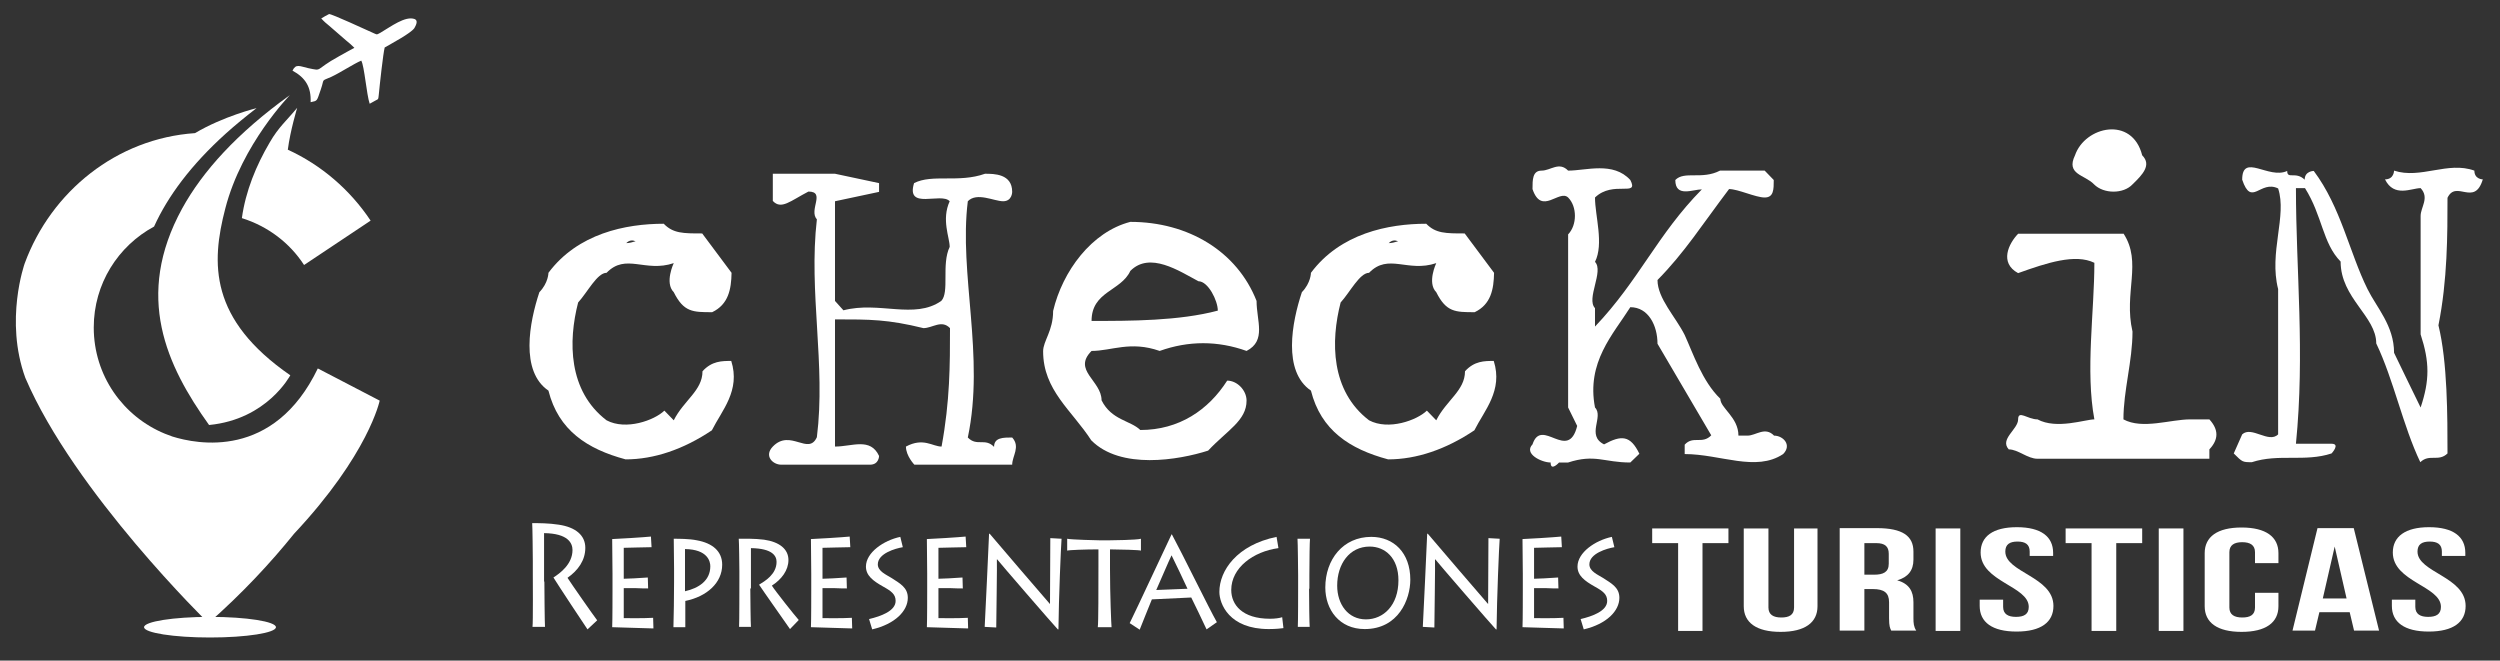 <?xml version="1.0" encoding="utf-8"?>
<!-- Generator: Adobe Illustrator 25.3.0, SVG Export Plug-In . SVG Version: 6.00 Build 0)  -->
<svg version="1.1" id="Capa_1" xmlns="http://www.w3.org/2000/svg" xmlns:xlink="http://www.w3.org/1999/xlink" x="0px" y="0px"
	 viewBox="0 0 800 211.4" style="enable-background:new 0 0 800 211.4;" xml:space="preserve">
<rect x="0" y="0" width="800" height="211.4" fill="#333333" stroke="none"/>
<style type="text/css">
	.st0{fill:#FFFFFF;}
	.st1{fill-rule:evenodd;clip-rule:evenodd;fill:#FFFFFF;}
</style>
<g>
	<path class="st0" d="M528.7,169.1h24.4v4.7h-8.3v28.1H537v-28.1h-8.3V169.1z"/>
	<path class="st0" d="M565.9,169.1v25.3c0,2.3,1.6,3.2,4.1,3.2c2.5,0,4.1-0.8,4.1-3.2v-25.3h7.5V194c0,5.2-4,8.2-11.8,8.2
		c-7.8,0-11.8-3-11.8-8.2v-24.9H565.9z"/>
	<path class="st0" d="M605.2,201.8c-0.4-0.8-0.7-1.4-0.7-4v-5.1c0-3-1.6-4.2-5.2-4.2h-2.7v13.3h-7.9v-32.8h11.9
		c8.2,0,11.7,2.5,11.7,7.5v2.6c0,3.4-1.7,5.6-5.2,6.6c3.9,1.1,5.2,3.6,5.2,7v5.1c0,1.6,0.1,2.8,0.9,4H605.2z M596.6,173.8v10.1h3.1
		c2.9,0,4.7-0.8,4.7-3.5v-3.2c0-2.3-1.2-3.4-4-3.4H596.6z"/>
	<path class="st0" d="M619.4,169.1h7.9v32.8h-7.9V169.1z"/>
	<path class="st0" d="M645.4,168.7c7.7,0,11.6,3,11.6,8.2v1h-7.5v-1.4c0-2.3-1.4-3.2-3.9-3.2c-2.5,0-3.9,0.9-3.9,3.2
		c0,6.7,15.4,8,15.4,17.4c0,5.2-4,8.2-11.8,8.2c-7.8,0-11.8-3-11.8-8.2v-2h7.5v2.3c0,2.3,1.6,3.2,4.1,3.2c2.5,0,4.1-0.8,4.1-3.2
		c0-6.7-15.4-8-15.4-17.4C633.8,171.7,637.7,168.7,645.4,168.7z"/>
	<path class="st0" d="M661.1,169.1h24.4v4.7h-8.3v28.1h-7.9v-28.1h-8.3V169.1z"/>
	<path class="st0" d="M690.8,169.1h7.9v32.8h-7.9V169.1z"/>
	<path class="st0" d="M729.1,189.6v4.4c0,5.2-4,8.2-11.8,8.2c-7.8,0-11.8-3-11.8-8.2v-17c0-5.2,4-8.2,11.8-8.2
		c7.8,0,11.8,3,11.8,8.2v3.2h-7.5v-3.5c0-2.3-1.6-3.2-4.1-3.2c-2.5,0-4.1,0.9-4.1,3.2v17.7c0,2.3,1.6,3.2,4.1,3.2
		c2.5,0,4.1-0.8,4.1-3.2v-4.7H729.1z"/>
	<path class="st0" d="M761.3,201.8h-8l-1.4-5.9h-9.7l-1.4,5.9h-7.2l8-32.8h11.6L761.3,201.8z M743.3,191.5h7.6l-3.8-16.6
		L743.3,191.5z"/>
	<path class="st0" d="M777.3,168.7c7.7,0,11.6,3,11.6,8.2v1h-7.5v-1.4c0-2.3-1.4-3.2-3.9-3.2c-2.5,0-3.9,0.9-3.9,3.2
		c0,6.7,15.4,8,15.4,17.4c0,5.2-4,8.2-11.8,8.2c-7.8,0-11.8-3-11.8-8.2v-2h7.5v2.3c0,2.3,1.6,3.2,4.1,3.2c2.5,0,4.1-0.8,4.1-3.2
		c0-6.7-15.4-8-15.4-17.4C765.7,171.7,769.7,168.7,777.3,168.7z"/>
</g>
<g>
	<path class="st0" d="M174.2,186.1c0,1.8,0.1,13.8,0.2,14.5h-4c0.2-1.1,0.1-16.2,0.1-17.2v-3.9c0-1.4-0.1-11.2-0.2-12.1
		c1.9,0,5.4,0,8.5,0.5c5.4,0.8,8.5,3.4,8.5,7.4c0,4-2.3,7.2-5.7,9.6c1,1.6,8.4,12.2,9.5,13.6l-3.1,2.9c-0.5-0.7-9.7-14.6-10.9-16.6
		c2-1.3,6.1-4.2,6.1-8.8c0-2.1-1.3-5.3-9.1-5.4V186.1z"/>
	<path class="st0" d="M209.1,201.1c-1.2,0-12.4-0.4-13.2-0.4c0.1-2.1,0.1-10.8,0.1-11.7v-5.4c0-0.7-0.1-10.4-0.1-11.1
		c0.9,0,10.6-0.6,12.4-0.8l0.2,3.4c-1.6,0-8.3,0.2-8.9,0.2v9.9c0.7,0,5.4-0.2,7.7-0.4l0.1,3.5c-0.6,0-2.4,0-4.1-0.1
		c-1.7,0-3.3,0-3.7,0v9.6c0.9,0,5.9,0.1,9.4-0.1L209.1,201.1z"/>
	<path class="st0" d="M215.5,200.6c0.1-1.8,0.2-11.4,0.2-14.3v-4.4c0-0.9-0.1-8.9-0.1-9.5c1.6,0,5,0,7.4,0.5c5,0.9,8.1,3.5,8.1,7.8
		c0,5.8-4.9,10.2-11.8,11.6v2.3c0,0.8,0,5.2,0,6.1H215.5z M219.2,189.2c4.4-1,8.1-3.4,8.1-8c0-1.5-0.8-5.4-8.1-5.5V189.2z"/>
	<path class="st0" d="M240.1,188.3c0,1.5,0.1,11.7,0.2,12.3h-3.8c0.1-0.9,0.1-13.7,0.1-14.6v-3.3c0-1.2-0.1-9.6-0.2-10.3
		c1.8,0,5-0.1,8.1,0.3c4.9,0.7,7.8,3,7.8,6.5c0,3.3-2.2,6.2-5.3,8.2c0.9,1.5,7.5,9.8,8.6,11l-2.8,2.9c-0.4-0.6-8.8-12.5-9.9-14.2
		c1.8-1.1,5.6-3.3,5.6-7.3c0-1.9-1.3-4.3-8.2-4.4V188.3z"/>
	<path class="st0" d="M272.7,201.1c-1.2,0-12.4-0.4-13.2-0.4c0.1-2.1,0.1-10.8,0.1-11.7v-5.4c0-0.7-0.1-10.4-0.1-11.1
		c0.9,0,10.6-0.6,12.4-0.8l0.2,3.4c-1.6,0-8.3,0.2-8.9,0.2v9.9c0.7,0,5.4-0.2,7.7-0.4l0.1,3.5c-0.6,0-2.4,0-4.1-0.1
		c-1.7,0-3.3,0-3.7,0v9.6c0.9,0,5.9,0.1,9.4-0.1L272.7,201.1z"/>
	<path class="st0" d="M278.1,198.1c3.8-0.9,8.5-2.6,8.5-5.8c0-2.1-1.3-3.1-4-4.6c-3.2-1.8-5.5-3.5-5.5-6.4c0-4.5,5.7-8.4,11-9.5
		l0.8,3.3c-2.4,0.4-8,2-8,5.5c0,2.2,2.7,3.3,4.3,4.3c2.8,1.8,5.3,3.1,5.3,6.4c0,4.2-4.1,8.4-11.4,10.1L278.1,198.1z"/>
	<path class="st0" d="M309.8,201.1c-1.2,0-12.4-0.4-13.2-0.4c0.1-2.1,0.1-10.8,0.1-11.7v-5.4c0-0.7-0.1-10.4-0.1-11.1
		c0.9,0,10.6-0.6,12.4-0.8l0.2,3.4c-1.6,0-8.3,0.2-8.9,0.2v9.9c0.7,0,5.4-0.2,7.7-0.4l0.1,3.5c-0.6,0-2.4,0-4.1-0.1
		c-1.7,0-3.3,0-3.7,0v9.6c0.9,0,5.9,0.1,9.4-0.1L309.8,201.1z"/>
	<path class="st0" d="M315.1,200.6c0.2-3,1.2-25.6,1.4-29.8h0.2c1.1,1.3,18.1,21.2,19.3,22.5c0-1.1,0.1-19.8,0.1-21.1l3.6,0.2
		c-0.2,2.4-0.9,18.9-1,29h-0.2c-1.1-1.1-19-21.8-19.4-22.4H319c0.1,0.8-0.2,20.5-0.2,21.8L315.1,200.6z"/>
	<path class="st0" d="M351.3,200.6c0.2-1,0.2-12.8,0.2-19.2v-5.6c-4.2,0-9.5,0.2-10,0.4v-3.8c1.1,0.3,9.9,0.5,10.3,0.5h3.3
		c0.7,0,8.8-0.1,10-0.5v3.8c-0.1-0.2-7-0.4-9.9-0.4v6.3c0,8.2,0.4,17.8,0.5,18.6H351.3z"/>
	<path class="st0" d="M361.5,199.4c2-4,12.6-26.8,13.4-28.4h0.1c3.1,5.7,12,23.9,14.4,28.1l-3.3,2.3c-0.7-1.5-4.5-9.5-4.9-10.2
		l-12.6,0.6c-0.5,1.3-3.4,8.3-3.9,9.7L361.5,199.4z M380,188.4c-0.4-0.9-4.7-10-5.1-10.7c-0.5,0.9-4.6,10.5-4.9,11.1L380,188.4z"/>
	<path class="st0" d="M410.7,201c-0.7,0.1-2.4,0.3-4.7,0.3c-12.7,0-15.8-8.1-15.8-11.9c0-6.8,5.6-15,18.3-17.6l0.6,3.6
		c-8.1,1.1-15.1,6.3-15.1,13.4c0,4.7,3.5,9.2,12.4,9.2c1.5,0,3.1-0.2,3.9-0.5L410.7,201z"/>
	<path class="st0" d="M418.9,188.4c0,4,0.1,11.2,0.2,12.2h-3.8c0.1-1.8,0.1-11.2,0.1-12.2V184c0-0.7-0.1-10.7-0.2-11.6h4
		c-0.1,0.7-0.2,6.8-0.2,11.7V188.4z"/>
	<path class="st0" d="M424.1,188c0-9,5.7-16.2,14.7-16.2c7.2,0,12.5,5.1,12.5,13.7c0,6.3-3.8,15.8-14.6,15.8
		C428.6,201.3,424.1,195.1,424.1,188z M447.5,185.7c0-7.2-4.3-10.8-9.2-10.8c-6.5,0-10.4,5.6-10.4,12.5c0,6,3.5,10.8,9.2,10.8
		C442.7,198.2,447.5,193.7,447.5,185.7z"/>
	<path class="st0" d="M455.3,200.6c0.2-3,1.2-25.6,1.4-29.8h0.2c1.1,1.3,18.1,21.2,19.3,22.5c0-1.1,0.1-19.8,0.1-21.1l3.6,0.2
		c-0.2,2.4-0.9,18.9-1,29h-0.2c-1.1-1.1-19-21.8-19.4-22.4h-0.1c0.1,0.8-0.2,20.5-0.2,21.8L455.3,200.6z"/>
	<path class="st0" d="M500.4,201.1c-1.2,0-12.4-0.4-13.2-0.4c0.1-2.1,0.1-10.8,0.1-11.7v-5.4c0-0.7-0.1-10.4-0.1-11.1
		c0.9,0,10.6-0.6,12.4-0.8l0.2,3.4c-1.6,0-8.3,0.2-8.9,0.2v9.9c0.7,0,5.4-0.2,7.7-0.4l0.1,3.5c-0.6,0-2.4,0-4.1-0.1
		c-1.7,0-3.3,0-3.7,0v9.6c0.9,0,5.9,0.1,9.4-0.1L500.4,201.1z"/>
	<path class="st0" d="M505.8,198.1c3.8-0.9,8.5-2.6,8.5-5.8c0-2.1-1.3-3.1-4-4.6c-3.2-1.8-5.5-3.5-5.5-6.4c0-4.5,5.7-8.4,11-9.5
		l0.8,3.3c-2.4,0.4-8,2-8,5.5c0,2.2,2.7,3.3,4.3,4.3c2.8,1.8,5.3,3.1,5.3,6.4c0,4.2-4.1,8.4-11.4,10.1L505.8,198.1z"/>
</g>
<g>
	<path class="st0" d="M234.1,87.3c-0.1,5.3-1,10.1-6.2,12.6c-6.2,0-9.1,0-12.3-6.4c-3-3,0-9.3,0-9.3c-9.2,3.1-15.3-3.3-21.5,3.1
		c-3,0-6.1,6.2-9.1,9.5c-3.2,12.4-3.2,28.3,9.1,37.7c6.2,3.3,15.3,0,18.5-3.1l3,3.1c3.2-6.4,9.2-9.5,9.2-15.7c3-3.3,6.2-3.3,9.2-3.3
		c3,9.5-3,15.8-6.2,22.2c-9.1,6.1-18.5,9.3-27.6,9.3c-12.3-3.3-21.5-9.3-24.7-22c-9.1-6.2-6.1-21.9-2.9-31.5c2.9-3,2.9-6.2,2.9-6.2
		c9.4-12.6,24.7-15.7,36.9-15.7c3,3.1,6.2,3.1,12.3,3.1L234.1,87.3z M203.4,77.2c-1-0.4-2-0.4-3,0.6
		C201.4,77.8,202.4,77.5,203.4,77.2z"/>
	<path class="st0" d="M281.3,58.6v2.8l-14.1,3v31.9l2.7,3c11.4-3,22.7,3,31.3-3c2.7-2.8,0-11.7,2.7-17.3c0-3-2.7-8.7,0-14.6
		c-2.7-3-14.1,3-11.4-5.8c5.8-3,14.3,0,22.7-3c2.9,0,8.7,0,8.7,5.8c0,0,0,3-2.9,3s-8.4-3-11.3,0c-2.9,23.2,5.5,49.5,0,75.6
		c2.9,3,5.5,0,8.4,3c0-3,2.9-3,5.8-3c2.7,3,0,5.9,0,8.7h-31.3c0,0-2.7-2.8-2.7-5.8c5.6-3,8.5,0,11.4,0c2.7-14.6,2.7-26.2,2.7-37.9
		c-2.7-2.8-5.6,0-8.5,0c-11.4-2.8-17-2.8-28.3-2.8v40.7c5.5,0,11.3-3,14.1,3c0,0,0,2.8-2.9,2.8H250c-2.7,0-5.6-2.8-2.7-5.8
		c5.6-5.8,11.4,3,14.1-3c2.9-23.2-2.7-46.4,0-69.7c-2.7-3,2.9-8.9-2.7-8.9c-5.8,3-8.7,5.9-11.4,3v-8.7h19.9L281.3,58.6z"/>
	<path class="st0" d="M398.9,112.3c-9.2-3.3-18.6-3.3-27.8,0c-9.4-3.3-15.4,0-21.8,0c-6.2,6.2,3.2,9.5,3.2,15.8
		c3.2,6.4,9.2,6.4,12.4,9.5c12.4,0,21.8-6.4,27.8-15.8c3.2,0,6.2,3.1,6.2,6.4c0,6.4-6.2,9.5-12.3,16c-9.4,3-28,6.2-37.4-3.3
		c-6.2-9.6-15.4-16-15.4-28.5c0-3.3,3.2-6.5,3.2-12.9c3-12.7,12.3-25.3,24.7-28.5c18.6,0,34.2,9.5,40.4,25.3
		C402.1,102.7,405.3,109,398.9,112.3z M383.5,90c-6.2-3.3-15.6-9.6-21.8-3.3c-3,6.5-12.4,6.5-12.4,16c12.4,0,28,0,40.4-3.3
		C389.7,96.2,386.6,90,383.5,90z"/>
	<path class="st0" d="M478.1,87.3c-0.1,5.3-1,10.1-6.2,12.6c-6.2,0-9.1,0-12.3-6.4c-3-3,0-9.3,0-9.3c-9.2,3.1-15.3-3.3-21.5,3.1
		c-3,0-6.1,6.2-9.1,9.5c-3.2,12.4-3.2,28.3,9.1,37.7c6.2,3.3,15.3,0,18.5-3.1l3,3.1c3.2-6.4,9.2-9.5,9.2-15.7c3-3.3,6.2-3.3,9.2-3.3
		c3,9.5-3,15.8-6.2,22.2c-9.1,6.1-18.5,9.3-27.6,9.3c-12.3-3.3-21.5-9.3-24.7-22c-9.1-6.2-6.1-21.9-2.9-31.5c2.9-3,2.9-6.2,2.9-6.2
		c9.4-12.6,24.7-15.7,36.9-15.7c3,3.1,6.2,3.1,12.3,3.1L478.1,87.3z M447.4,77.2c-1-0.4-2-0.4-3,0.6
		C445.4,77.8,446.4,77.5,447.4,77.2z"/>
	<path class="st0" d="M521.7,57.6c2.9,5.6-5.5,0-11.3,5.6c0,5.9,2.9,14.8,0,20.6c2.9,3-2.9,11.8,0,14.8v5.9
		c14.1-14.8,19.9-29.4,34.2-43.9c-2.9,0-8.5,2.7-8.5-3c2.9-3,8.5,0,14.3-3h14.3l2.9,3c0,3,0,5.6-2.9,5.6s-8.5-2.7-11.4-2.7
		c-8.7,11.5-14.3,20.4-22.9,29.1c0,5.9,5.8,11.8,8.7,17.6c2.7,5.9,5.6,14.8,11.4,20.4c0,3,5.8,5.9,5.8,11.8h2.9c2.7,0,5.6-3,8.5,0
		c2.9,0,5.8,3,2.9,5.9c-8.7,5.8-20.1,0-31.5,0v-3c2.7-3,5.6,0,8.5-3l-17.2-29.3c0-5.8-2.9-11.7-8.7-11.7
		c-5.5,8.7-14.1,17.6-11.3,32.1c2.9,3-2.9,8.9,2.9,11.8c5.5-3,8.4-3,11.3,3l-2.9,2.8c-8.4,0-11.3-2.8-19.9,0h-2.9c0,0-2.7,3-2.7,0
		c-2.9,0-8.7-2.8-5.8-5.8c2.9-8.9,11.4,5.8,14.3-5.9l-2.9-5.9V75c2.9-3,2.9-8.9,0-11.8c-2.9-2.7-8.5,5.9-11.4-2.7c0-3,0-5.9,2.9-5.9
		c2.9,0,5.6-3,8.5,0C507.6,54.6,516.2,51.6,521.7,57.6z"/>
	<path class="st0" d="M679.5,74.7c6.1,9.3,0,18.9,2.9,31.4c0,9.5-2.9,18.8-2.9,28.1c6.1,3.3,15,0,21.4,0h6.1c3,3.3,3,6.4,0,9.6v3
		h-55c-3.2,0-6.2-3-9.2-3c-3-3.3,3-6.4,3-9.6c0-3.1,3,0,6.2,0c6.1,3.3,15.3,0,18.2,0c-2.9-15.5,0-34.5,0-50.1
		c-6.1-3-15.2,0-24.4,3.3c-6.1-3.3-3-9.5,0-12.6H679.5z M682.4,59c-2.9,3.1-9.2,3.1-12.3,0c-2.9-3.1-9.1-3.1-6.1-9.3
		c3.2-9.3,18.3-12.7,21.5,0C688.6,52.8,685.6,55.9,682.4,59z"/>
	<path class="st0" d="M757.6,92.5c2.9,5.9,8.5,11.7,8.5,20.4c2.9,5.9,5.6,11.7,8.5,17.5c2.9-8.7,2.9-14.5,0-23.4V69.1
		c0-2.8,2.9-5.8,0-8.9c-2.9,0-8.5,3.1-11.4-2.8c2.9,0,2.9-2.8,2.9-2.8c8.5,2.8,17.2-3.1,25.7,0c0,2.8,2.7,2.8,2.7,2.8
		c-2.7,8.9-8.5,0-11.3,5.9c0,11.7,0,26.3-2.9,40.8c2.9,11.7,2.9,29.1,2.9,41c-2.9,2.8-5.8,0-8.7,2.8c-5.6-11.7-8.5-26.3-14.1-38
		c0-8.7-11.4-14.5-11.4-26.2c-5.8-5.9-5.8-14.6-11.4-23.5h-2.9c0,26.3,2.9,52.7,0,81.8h11.4c2.9,0,0,3.1,0,3.1
		c-8.5,2.8-17,0-25.5,2.8c-3,0-3,0-5.8-2.8l2.7-6.1c3-2.8,8.5,3,11.5,0V92.5c-3-11.7,2.9-23.4,0-32.2c-5.8-2.8-8.5,6.1-11.5-2.8
		c0-8.7,8.5,0,14.4-2.8c0,2.8,2.7,0,5.6,2.8c0-2.8,2.9-2.8,2.9-2.8C749.1,66.3,751.8,80.8,757.6,92.5z"/>
</g>
<path class="st0" d="M97.3,84.8c-4.6-7.1-11.6-12.4-19.9-15c1.2-8.7,4.6-16.9,8.9-24.2c2.8-4.9,5.6-7.2,8.8-11.1c0,0-2.2,7.2-3,13.4
	c10.7,4.9,19.9,12.8,26.5,22.7L97.3,84.8z"/>
<g>
	<path class="st0" d="M88.3,200.7c0,1.8-9.4,3.3-21.1,3.3c-11.6,0-21.1-1.5-21.1-3.3c0-1.8,9.4-3.3,21.1-3.3
		C78.9,197.4,88.3,198.9,88.3,200.7z"/>
	<path class="st1" d="M99.4,32.7c2.3-0.5,1.9-0.2,3.3-4.2c1.2-3.5-0.1-2.4,3.3-3.9c3-1.4,7.2-4.2,9.6-5.2c1,1.7,1.7,10.9,2.7,13.8
		c0.6-0.3,1.1-0.6,1.8-1c1.1-0.6,0.9-0.3,1.1-1.8c0.3-3.2,1.4-13.3,1.9-15.2c2.2-1.3,8.3-4.5,9.5-6.2c0.5-0.9,1.3-2.4,0.1-2.9
		c-3-1.1-7.6,2.4-11,4.4c-1.4,0.8-1.1,0.5-2.6-0.1c-1.6-0.7-13-6-13.8-5.9c-0.3,0.1-2.2,1.2-2.5,1.4c0.8,0.9,1.7,1.7,2.6,2.4
		l5.3,4.6c0.9,0.7,1.9,1.6,2.7,2.4c-1.6,0.8-3.2,1.8-4.9,2.7c-8.2,4.5-5,4.8-9.9,3.8c-2.7-0.6-3.9-1.5-5,0.8
		C97.8,24.9,99.6,27.9,99.4,32.7L99.4,32.7z"/>
	<path class="st0" d="M66.9,136c-13.6-19-24-41.2-8.6-69.3c6.5-11.8,17.4-24,34.5-36.3c0,0-15.4,15.7-20.7,36.3
		c-4.6,17.6-5.1,35.5,20.8,53.4C92.8,120.2,85.5,134.2,66.9,136z"/>
	<path class="st0" d="M101.7,117.9c-14.1,29.3-38.8,24.2-46.5,21.8l-2.4-0.9C39.4,133.3,30,120.2,30,104.8c0-14,7.8-26.1,19.3-32.3
		c4.4-9.7,11.8-19.7,23-29.8c3-2.7,6.3-5.4,9.8-8.1c0,0-10.6,2.6-19.7,8c-25,1.7-46,18.6-54.5,41.7c0,0-6.5,18.2,0.2,36.6
		c15.7,36.7,58.6,78.5,58.6,78.5c10.9-9.6,19.9-19.3,27.4-28.6c23.9-25.5,27.4-42.6,27.4-42.6L101.7,117.9z"/>
</g>
</svg>
